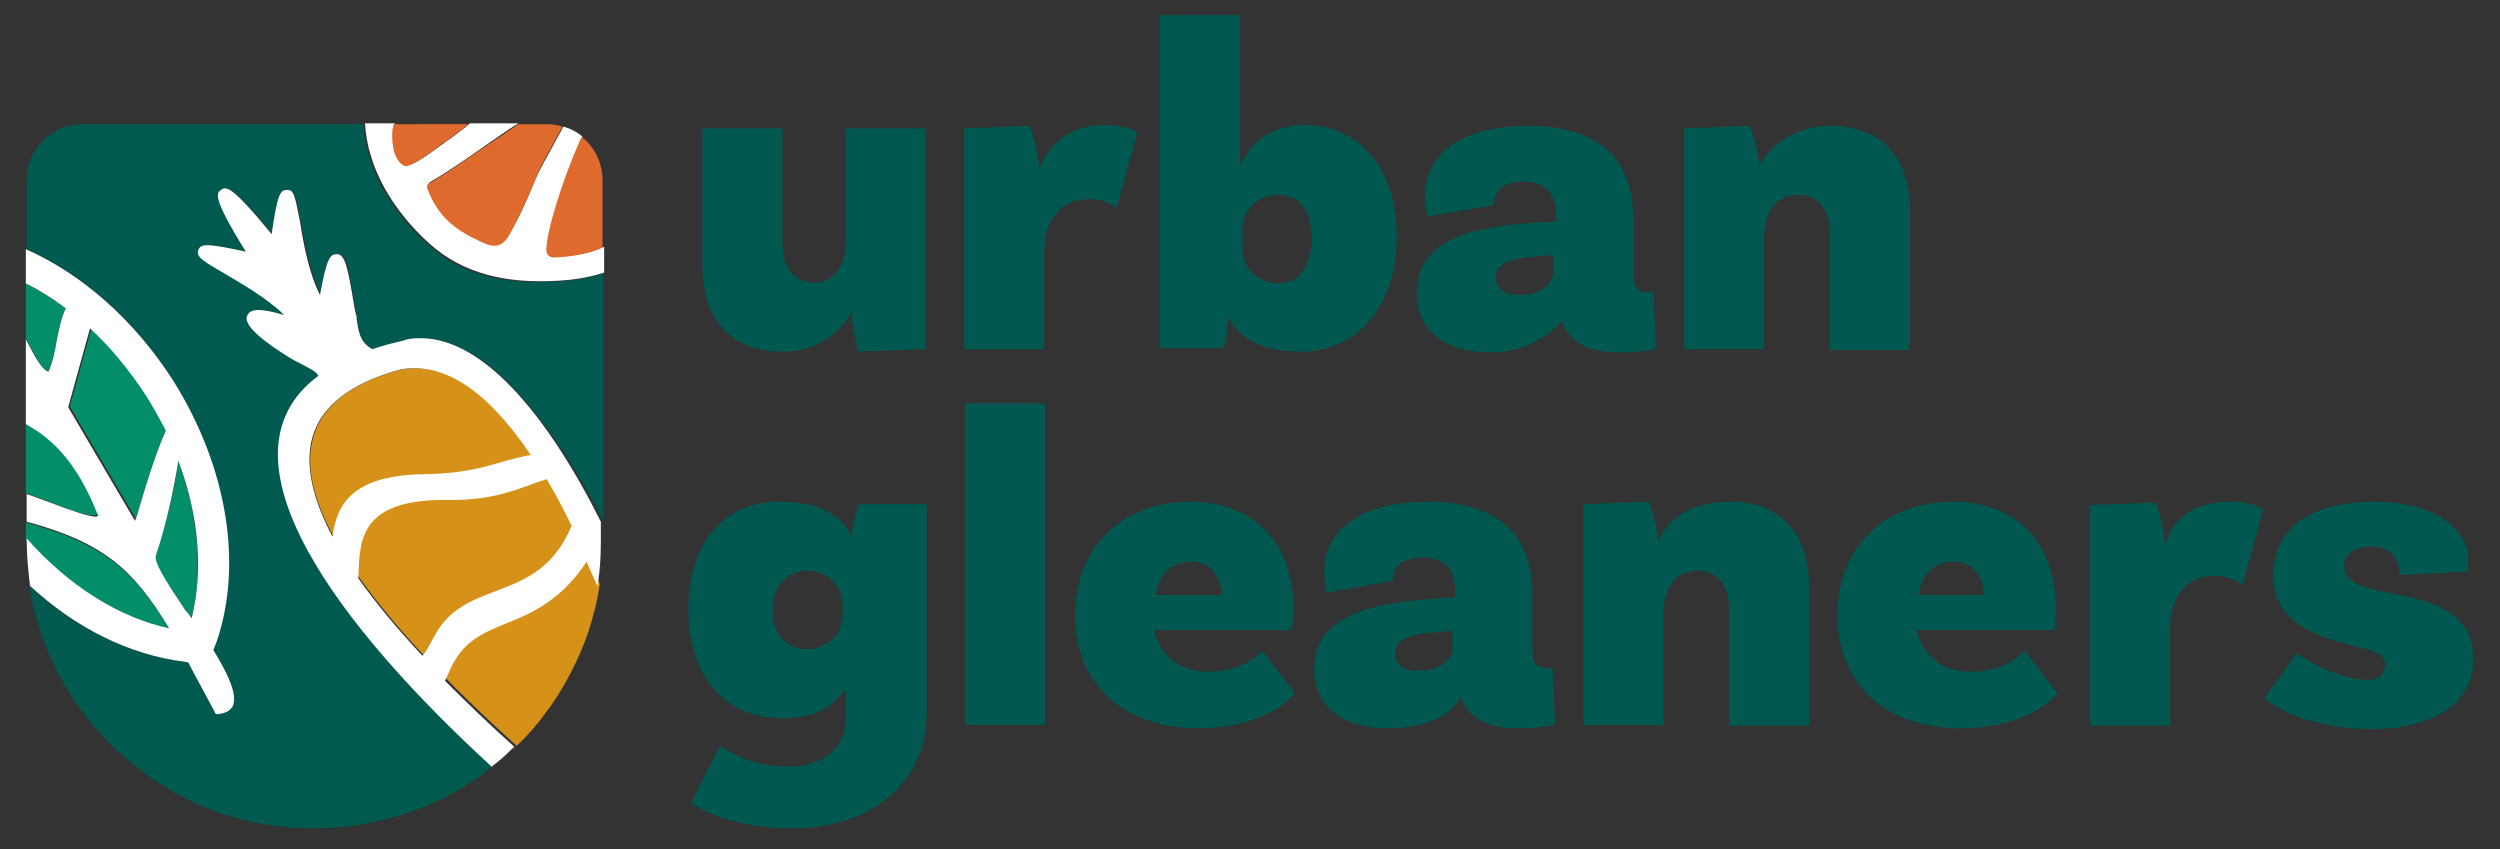 <?xml version="1.0" encoding="UTF-8"?>
<!-- Generator: Adobe Illustrator 26.3.1, SVG Export Plug-In . SVG Version: 6.00 Build 0)  -->
<svg xmlns="http://www.w3.org/2000/svg" xmlns:xlink="http://www.w3.org/1999/xlink" version="1.1" id="Layer_1" x="0px" y="0px" viewBox="0 0 300 101.9" style="enable-background:new 0 0 300 101.9;" xml:space="preserve">
<rect x="0" y="0" width="300" height="101.9" fill="#333333" stroke="none"/>
<style type="text/css">
	.st0{fill:#005850;}
	.st1{fill:#005A50;}
	.st2{fill:#D39000;}
	.st3{fill:#D69118;}
	.st4{fill:#FFFFFF;}
	.st5{fill:#038E6A;}
	.st6{fill:#DF6A2E;}
</style>
<g>
	<g>
		<g>
			<path class="st0" d="M103,42.2l8.1-0.3V15.4h-9.6V29c0,3-1.5,4.9-3.8,4.9c-2.4,0-3.8-1.7-3.8-4.8V15.4h-9.6v16.4     c0,9.4,6.6,10.4,9.4,10.4c6.5,0,8.5-4.8,8.5-4.8C102.1,38.4,102.6,40.7,103,42.2z"></path>
			<path class="st0" d="M130.6,23.9c1.3,0,2.4,0.3,3.4,1.1l2.5-9.1c-1.3-0.7-2.5-0.9-4-0.9c-6.4,0-7.8,5.4-7.8,5.4     c0-1-0.5-3.8-1.1-5.3l-7.9,0.3v26.5h9.6V30C125.4,26.3,127.4,23.9,130.6,23.9z"></path>
			<path class="st0" d="M156.1,42.2c6.8,0,11.5-5.6,11.5-13.6c0-10-5.9-13.6-10.9-13.6c-4.1,0-6.2,2-7.2,3.6l-0.7,1.2v-18h-9.6v40     h7.6c0.4-1.3,0.6-2.8,0.6-3.9C147.3,38,148.7,42.2,156.1,42.2z M149.1,27.4c0-2.1,1.7-4,4.3-4c2.6,0,4,1.9,4,5.3     c0,3.3-1.6,5.3-4,5.3c-2.1,0-4.3-1.6-4.3-4V27.4z"></path>
			<path class="st0" d="M187.4,38.5c0.9,2.6,3.1,3.8,7,3.8c2.1,0,3.7-0.3,4.3-0.5l-0.3-6.8c-0.2,0-0.4,0.1-0.6,0.1     c-1.1,0-1.8-0.6-1.8-1.8v-7.1c0-7.2-4.3-11.1-12.6-11.1c-7.7,0-12.4,3.2-12.4,8.4c0,1.1,0.2,2.1,0.3,2.5l8-1.4c0-0.1,0-0.2,0-0.3     c0-0.8,0.4-2.5,3.7-2.5c2.3,0,3.7,1.4,3.7,3.7v1.1l-0.4,0C178.1,27,170,28,170,35.2c0,4.4,3.3,7.1,8.9,7.1     C184.7,42.2,187.4,38.5,187.4,38.5z M186.4,32.5c0,1.9-1.8,2.9-4.3,2.9c-1.3,0-2.6-0.6-2.6-2.1c0-2.2,2.9-2.4,6.9-2.7V32.5z"></path>
			<path class="st0" d="M215.8,23.4c2.4,0,3.8,1.7,3.8,4.8v13.8h9.6V25.5c0-9.4-6.6-10.4-9.4-10.4c-6.5,0-8.7,4.8-8.7,4.8     c0-1-0.5-3.3-1.1-4.8l-7.9,0.3v26.5h9.6V28.3C211.7,25.2,213.3,23.4,215.8,23.4z"></path>
		</g>
		<g>
			<path class="st0" d="M111.1,60.5h-8c-0.6,1.5-1,3.5-1,3.9c0,0-1-4.2-8.6-4.2c-6.7,0-10.9,5-10.9,13c0,6.3,3,13,11.4,13     c3,0,5.3-0.9,6.8-2.7l0.7-0.8V86c0,4.4-3.6,6-6.7,6c-3.2,0-5.8-0.8-8.4-2.5l-3.5,6.9c1.6,1,5.5,3,12.2,3     c9.6,0,16.1-5.6,16.1-13.8V60.5z M101.1,73.9c0,2.1-1.8,4-4.2,4c-2.5,0-4.2-1.8-4.2-4.7c0-2.8,1.7-4.7,4.2-4.7     c2.1,0,4.2,1.6,4.2,4V73.9z"></path>
			<rect x="115.8" y="48.4" class="st0" width="9.6" height="38.6"></rect>
			<path class="st0" d="M151.5,78.1c-1.1,1-2.9,2.5-6.4,2.5c-4.2,0-5.8-2.5-6.5-4.5l-0.1-0.5h16.5c0.1-0.5,0.2-1.5,0.2-2.8     c0-7.6-4.8-12.6-12.3-12.6c-8.3,0-13.9,5.5-13.9,13.6c0,8.3,5.8,13.6,14.8,13.6c6.4,0,10.2-2.5,11.6-4.2L151.5,78.1z M143,67.4     c2.4,0,3.5,2,3.6,4h-7.9C139.2,68.4,141,67.4,143,67.4z"></path>
			<path class="st0" d="M175.3,83.6c0.9,2.6,3.1,3.8,7,3.8c2.1,0,3.7-0.3,4.3-0.5l-0.3-6.8c-0.2,0-0.4,0.1-0.6,0.1     c-1.1,0-1.8-0.6-1.8-1.8v-7.1c0-7.2-4.3-11.1-12.6-11.1c-7.7,0-12.4,3.2-12.4,8.4c0,1.1,0.2,2.1,0.3,2.5l8-1.4c0-0.1,0-0.2,0-0.3     c0-0.8,0.4-2.5,3.7-2.5c2.3,0,3.7,1.4,3.7,3.7v1.1l-0.4,0c-8.3,0.5-16.5,1.5-16.5,8.6c0,4.4,3.3,7.1,8.9,7.1     C173.8,87.4,175.3,83.6,175.3,83.6z M174.3,77.6c0,1.9-1.8,2.9-4.3,2.9c-1.3,0-2.6-0.6-2.6-2.1c0-2.2,2.9-2.4,6.9-2.7V77.6z"></path>
			<path class="st0" d="M203.7,68.5c2.4,0,3.8,1.7,3.8,4.8v13.8h9.6V70.6c0-9.4-6.6-10.4-9.4-10.4c-7.4,0-8.7,4.8-8.7,4.8     c0-1-0.5-3.3-1.1-4.8l-7.9,0.3v26.5h9.6V73.4C199.7,70.4,201.2,68.5,203.7,68.5z"></path>
			<path class="st0" d="M243,78.1c-1.1,1-2.9,2.5-6.4,2.5c-4.2,0-5.8-2.5-6.5-4.5l-0.1-0.5h16.5c0.1-0.5,0.2-1.5,0.2-2.8     c0-7.6-4.8-12.6-12.3-12.6c-8.3,0-13.9,5.5-13.9,13.6c0,8.3,5.8,13.6,14.8,13.6c6.4,0,10.2-2.5,11.6-4.2L243,78.1z M234.5,67.4     c2.4,0,3.5,2,3.6,4h-7.9C230.7,68.4,232.5,67.4,234.5,67.4z"></path>
			<path class="st0" d="M265.7,69.1c1.3,0,2.4,0.3,3.4,1.1l2.5-9.1c-1.3-0.7-2.5-0.9-4-0.9c-7.1,0-7.8,5.4-7.8,5.4     c0-1-0.5-3.8-1.1-5.3l-7.9,0.3v26.5h9.6V75.2C260.5,71.4,262.5,69.1,265.7,69.1z"></path>
			<path class="st0" d="M296.8,79.2c0-6.1-5.4-7.1-9.8-8c-3.1-0.6-5.7-1.1-5.7-3.3c0-1.1,0.9-2.3,3.3-2.3c2,0,3.3,1.2,3.3,3.1     c0,0.1,0,0.2,0,0.3l8.2-0.4c0.1-0.3,0.1-0.8,0.1-1.4c0-4.1-4.7-7-11.2-7c-7.8,0-12.2,3.2-12.2,8.8c0,6,5.5,7.4,9.6,8.5     c2.5,0.7,3.8,0.8,3.8,2.3c0,1.4-1.2,1.8-2,1.8c-3.6,0-7.5-2.5-8.6-3.2l-3.9,5.4c1,0.8,5,3.7,13.1,3.7     C292.2,87.4,296.8,84.3,296.8,79.2z"></path>
		</g>
	</g>
	<g>
		<g>
			<g>
				<path class="st0" d="M18.7,75c0.5,0.1,1,0.3,1.5,0.4c0,0,0,0,0,0C19.7,75.3,19.2,75.2,18.7,75z"></path>
				<path class="st0" d="M23,74.1L23,74.1c0.2-0.8,0.3-1.5,0.5-2.3C23.3,72.6,23.2,73.4,23,74.1z"></path>
				<path class="st0" d="M23.4,71.8c0.1-0.8,0.2-1.6,0.3-2.4C23.7,70.2,23.6,71,23.4,71.8z"></path>
				<path class="st1" d="M51.3,29.3c-4.3-3.9-7.4-9-7.7-14.4H9.9c-3.7,0-6.7,3-6.7,6.7v8.3c6.8,3,13,8.5,17.6,15.8      C27.2,55.9,29.1,67.6,26,77L25.6,78c1.7,2.8,3,5.4,2.3,6.7c-0.3,0.6-1,0.9-2,0.9L25,84c-0.9-1.6-1.7-3.1-2.4-4.5L22,79.4      c-6.5-0.8-13-4-18.5-9.1c1.9,11.9,9.9,21.8,20.7,26.4c4.1,1.8,8.7,2.7,13.5,2.7h0c4.8,0,9.3-1,13.5-2.7c2.9-1.2,5.5-2.8,7.9-4.7      c0,0,0,0,0,0c0,0,0,0,0,0c0,0,0,0,0,0c-18-16.5-34-37.1-20.8-46.9c-0.2-0.5-0.8-0.9-2-1.4c-0.5-0.3-1.1-0.6-1.8-1      c-5.4-3.4-5-4.4-4.7-4.9c0.3-0.7,1.2-0.9,4.4,0c-1.9-1.9-5-3.7-7.2-5c-2.6-1.5-3.4-2-3.1-2.8c0.3-0.7,0.6-0.9,5.7,0.2      c-4.1-6.6-3.5-7-3-7.4c0.5-0.4,1.1-0.8,6.1,5.3c0.7-5,1.1-5.2,1.8-5.3c0.9,0,1.1,0.9,1.6,3.8c0.5,2.6,1.2,6.3,2.4,8.8      c0.7-4.4,1.2-4.9,2-4.9c0,0,0,0,0,0c1.1,0,1.3,1.4,2.1,6.2l0.2,1c0,0.2,0.1,0.4,0.1,0.6c0.1,1.2,0.3,2.8,1.9,3.6      c1.1-0.4,2.3-0.7,3.6-1c0.5-0.2,1.1-0.3,1.6-0.3c7.8-0.5,15.8,9.2,22.4,21.9V32.8c-1.8,0.6-3.7,0.9-5.8,1      C60.8,34.1,55.5,33.2,51.3,29.3z"></path>
			</g>
			<g>
				<g>
					<path class="st2" d="M61.5,90c0.1-0.1,0.2-0.2,0.4-0.3C61.7,89.7,61.6,89.8,61.5,90z"></path>
					<path class="st2" d="M71.9,70.1c0.1-0.4,0.1-0.8,0.2-1.2C72,69.3,72,69.7,71.9,70.1z"></path>
					<path class="st3" d="M48.3,44.3L48.3,44.3c-6.5,1.7-10.1,4.7-10.9,9c-1.9,9.7,11.4,24.3,24.6,36.2c1.3-1.2,2.5-2.6,3.5-4       c0.7-0.9,1.3-1.8,1.9-2.8c1.7-2.9,3.1-6,3.9-9.3c0.3-1.1,0.5-2.2,0.7-3.4c0,0,0,0.1,0,0.1C64,51.6,56.2,43.1,48.3,44.3z"></path>
					<path class="st2" d="M72.2,66.8c0,0.1,0,0.2,0,0.3C72.2,67,72.2,66.9,72.2,66.8z"></path>
					<polygon class="st2" points="72.3,65.9 72.3,65.9 72.3,65.9      "></polygon>
					<path class="st2" d="M72.2,67.8c0,0.2,0,0.4-0.1,0.6C72.1,68.2,72.2,68,72.2,67.8z"></path>
				</g>
				<path class="st4" d="M49.9,40.6c-0.5,0-1.1,0.1-1.6,0.3c-1.3,0.3-2.5,0.6-3.6,1c-1.6-0.8-1.7-2.4-1.9-3.6c0-0.2,0-0.4-0.1-0.6      l-0.2-1c-0.8-4.8-1.1-6.2-2.1-6.2c0,0,0,0,0,0c-0.8,0-1.2,0.5-2,4.9c-1.3-2.5-2-6.2-2.4-8.8c-0.6-3-0.7-3.9-1.6-3.8      c-0.7,0-1.1,0.3-1.8,5.3c-5-6.1-5.5-5.7-6.1-5.3c-0.5,0.4-1.1,0.8,3,7.4c-5-1.1-5.4-0.9-5.7-0.2c-0.3,0.8,0.5,1.3,3.1,2.8      c2.2,1.3,5.3,3.1,7.2,5c-3.1-0.9-4-0.7-4.4,0c-0.2,0.4-0.7,1.5,4.7,4.9c0.6,0.4,1.2,0.7,1.8,1c1.1,0.6,1.8,0.9,2,1.4      c-13.2,9.8,2.8,30.4,20.8,46.9c0.2-0.1,0.3-0.3,0.5-0.4c0.8-0.6,1.5-1.3,2.2-2c-2.8-2.5-5.6-5.2-8.3-7.9      c0.2-0.4,0.3-0.7,0.5-1.1c3.1-7.4,10.3-3.9,16.5-13.2c0.4,1,0.9,2,1.3,3c0,0,0-0.1,0-0.1c0.3-1.7,0.4-3.5,0.4-5.3v-2.4      C65.7,49.8,57.7,40.1,49.9,40.6z M37.3,53.3c0.8-4.3,4.5-7.3,10.9-9l0,0c5.2-0.8,10.3,2.6,15.5,10.3c-3.7,0.6-6.1,2.2-12.7,2.3      c-8.7,0.1-10.6,3.6-11.1,7.5C37.8,60.4,36.7,56.6,37.3,53.3z M52.1,76.4c-0.5,0.9-0.9,1.7-1.4,2.3c-2.9-3.1-5.5-6.2-7.7-9.3      c0.2-4-0.3-9.5,10.5-9.4c6.3,0.1,9.1-1.6,12.1-2.5c1,1.7,2,3.5,3,5.6C64.6,72.7,55.8,69.2,52.1,76.4z"></path>
			</g>
			<g>
				<path class="st5" d="M5.6,44.4l0.2,0.1l0.1-0.2c0.4-0.9,0.7-2.1,0.9-3.5C7.1,39.4,7.4,38,7.9,37c0,0,0,0,0,0      c-0.4-0.3-0.7-0.5-1.1-0.8c-0.1,0-0.1-0.1-0.2-0.1c-0.3-0.2-0.6-0.4-0.9-0.6c-0.1-0.1-0.2-0.1-0.3-0.2c-0.3-0.2-0.6-0.4-0.9-0.5      c-0.1-0.1-0.2-0.1-0.3-0.2c-0.4-0.2-0.8-0.4-1.1-0.6v6.6C4.3,42.9,5,44.2,5.6,44.4z"></path>
				<path class="st5" d="M16.4,62c1.6-5.5,2.7-8.6,3.5-10.3c-0.1-0.3-0.3-0.6-0.4-0.9c-0.2-0.4-0.4-0.8-0.6-1.2      c-0.1-0.2-0.2-0.3-0.3-0.5c-0.3-0.5-0.6-1-0.9-1.5c0,0,0,0,0,0c-0.2-0.4-0.5-0.8-0.8-1.2c0-0.1-0.1-0.1-0.1-0.2      c-0.2-0.3-0.4-0.6-0.6-0.9c0-0.1-0.1-0.1-0.1-0.2c-0.2-0.3-0.5-0.6-0.7-0.9c0,0-0.1-0.1-0.1-0.1c-0.2-0.3-0.5-0.6-0.8-0.9      c0,0,0,0,0-0.1c-0.3-0.3-0.5-0.6-0.8-1c0,0,0,0,0,0c-0.9-1-1.8-1.9-2.7-2.8c0,0,0,0,0,0l-2.6,9.4l0,0.1l8,13.6L16.4,62z"></path>
				<path class="st5" d="M23.4,72.3c0-0.2,0.1-0.5,0.1-0.7c0-0.2,0.1-0.5,0.1-0.7c0-0.4,0.1-0.8,0.1-1.2c0-0.2,0-0.5,0-0.7      c0-0.2,0-0.5,0-0.7c0-0.2,0-0.5,0-0.7c0-0.4,0-0.8,0-1.2c0-0.3,0-0.5,0-0.8c0-0.2,0-0.5-0.1-0.7c0-0.3,0-0.5-0.1-0.8      c0-0.4-0.1-0.8-0.2-1.3c0-0.3-0.1-0.6-0.1-0.9c0-0.2-0.1-0.5-0.1-0.7c-0.1-0.3-0.1-0.6-0.2-0.9c-0.1-0.4-0.2-0.8-0.3-1.3      c-0.1-0.3-0.2-0.6-0.3-0.9c-0.1-0.2-0.1-0.4-0.2-0.7c-0.1-0.3-0.2-0.6-0.3-0.9c-0.1-0.4-0.3-0.8-0.4-1.2c0,0,0,0,0,0      c-0.4,3.1-1.3,7.2-2.7,11.4c-0.3,0.9,1.1,2.9,3.6,6.5c0.2,0.3,0.4,0.6,0.7,0.9c0.1-0.4,0.2-0.8,0.3-1.1      C23.3,72.7,23.3,72.5,23.4,72.3z"></path>
				<path class="st5" d="M4.5,66.1c0.2,0.2,0.5,0.5,0.7,0.7c0.1,0.1,0.3,0.3,0.4,0.4c0.2,0.2,0.4,0.4,0.6,0.6      c0.2,0.1,0.3,0.3,0.5,0.4c0.2,0.2,0.4,0.3,0.6,0.5c0.2,0.1,0.4,0.3,0.5,0.4c0.2,0.2,0.4,0.3,0.6,0.5C8.6,69.8,8.8,70,9,70.1      c0.2,0.1,0.4,0.3,0.5,0.4c0.2,0.1,0.4,0.3,0.6,0.4c0.2,0.1,0.3,0.2,0.5,0.3c0.2,0.2,0.5,0.3,0.7,0.5c0.1,0,0.1,0.1,0.2,0.1      c1,0.6,2,1.1,3,1.6c0.1,0,0.1,0.1,0.2,0.1c0.3,0.1,0.6,0.3,0.9,0.4c0.1,0,0.2,0.1,0.3,0.1c0.3,0.1,0.6,0.2,0.9,0.4      c0.1,0,0.2,0.1,0.3,0.1c0.3,0.1,0.6,0.2,0.9,0.3c0.1,0,0.2,0,0.2,0.1c0.3,0.1,0.6,0.2,0.9,0.3c0.1,0,0.1,0,0.2,0      c0.3,0.1,0.7,0.2,1,0.2c0,0,0,0,0,0C16,68.4,12.3,65.2,3.1,62.7v2c0.3,0.4,0.7,0.7,1,1.1C4.3,65.9,4.4,66,4.5,66.1z"></path>
				<path class="st5" d="M11.5,61.8l0.3-0.1l-0.1-0.2c-2.3-5.8-5-8.8-8.6-10.8v8.5c1,0.3,1.9,0.7,2.8,1C8.6,61.3,10.7,62,11.5,61.8z      "></path>
			</g>
			<path class="st4" d="M25.6,78L26,77c3.2-9.4,1.2-21.1-5.2-31.3C16.2,38.5,9.9,32.9,3.1,29.9V34c1.6,0.8,3.2,1.8,4.8,3     c-0.5,1-0.8,2.4-1.1,3.9c-0.2,1.3-0.5,2.6-0.9,3.5l-0.1,0.2l-0.2-0.1c-0.6-0.3-1.4-1.6-2.5-3.8v10.2c3.5,1.9,6.3,5,8.6,10.8     l0.1,0.2l-0.3,0.1C10.7,62,8.6,61.3,6,60.3c-0.9-0.3-1.8-0.7-2.8-1v3.3c9.2,2.5,12.8,5.7,17.1,12.8c-6-1.3-12.1-5.1-17.1-10.8     v0.2c0,1.9,0.2,3.7,0.4,5.5c5.5,5.1,12,8.3,18.5,9.1l0.5,0.1c0.7,1.4,1.5,2.8,2.4,4.5l0.9,1.7c1,0,1.7-0.4,2-0.9     C28.6,83.4,27.3,80.8,25.6,78z M16.2,62.5l-8-13.6l0-0.1l2.6-9.4c2.5,2.3,4.8,5.1,6.8,8.2c0.8,1.3,1.6,2.7,2.3,4.1     c-0.8,1.7-1.9,4.8-3.5,10.3L16.2,62.5z M18.7,66.7c1.4-4.2,2.2-8.3,2.7-11.4c2.5,6.6,3,13.3,1.6,18.9c-0.2-0.3-0.4-0.6-0.7-0.9     C19.8,69.6,18.5,67.5,18.7,66.7z"></path>
			<g>
				<path class="st4" d="M65.7,30.3c-0.1-0.3-0.1-0.6,0-0.9c0.3-2.9,2.5-9.3,4.2-13c-0.7-0.6-1.5-1-2.3-1.2      c-0.4,0.8-0.9,1.6-1.3,2.4c-0.9,1.6-1.7,3.1-2.1,4c-0.9,2.2-1.7,4.1-2.7,5.8c-1,1.8-1.7,2.5-3.6,1.6c-3-1.4-5.2-2.9-6.5-6.2      c-0.1-0.2-0.1-0.4-0.1-0.6c0.1-0.1,0.2-0.3,0.4-0.4c1.7-1,4.1-2.6,6.5-4.3c1.3-0.9,2.7-1.9,4-2.7h-5.8c-0.2,0.2-0.4,0.3-0.6,0.5      c-0.9,0.7-1.8,1.4-2.3,1.7c-0.1,0.1-0.4,0.3-0.7,0.5c-0.9,0.7-3.5,2.6-4.1,2.3c-1.5-0.7-1.5-3.3-1.4-4.4c0-0.2,0-0.4,0.1-0.6      h-3.6c0.3,5.4,3.4,10.5,7.7,14.4c4.2,3.8,9.5,4.8,15.2,4.5c2.1-0.1,4-0.4,5.8-1v-3.1c-1.5,0.7-3.4,1.1-5.8,1.2      C66.2,30.9,65.8,30.7,65.7,30.3z"></path>
			</g>
		</g>
		<g>
			<g>
				<path class="st6" d="M66.2,17.6c0.4-0.8,0.9-1.6,1.3-2.4c-0.6-0.2-1.3-0.3-1.9-0.3h-3.4c-1.3,0.9-2.6,1.8-4,2.7      c-2.5,1.7-4.8,3.3-6.5,4.3c-0.2,0.1-0.4,0.2-0.4,0.4c-0.1,0.2,0,0.4,0.1,0.6c1.3,3.3,3.4,4.8,6.5,6.2c1.9,0.9,2.7,0.2,3.6-1.6      c0.9-1.8,1.8-3.7,2.7-5.8C64.5,20.7,65.3,19.2,66.2,17.6z"></path>
				<path class="st6" d="M47.2,14.9c0,0.2,0,0.4-0.1,0.6c-0.1,1.1-0.1,3.6,1.4,4.4c0.7,0.3,3.2-1.6,4.1-2.3c0.3-0.3,0.6-0.5,0.7-0.5      c0.5-0.3,1.4-1,2.3-1.7c0.2-0.2,0.4-0.3,0.6-0.5H47.2z"></path>
			</g>
			<path class="st6" d="M72.3,21.6c0-2.1-1-4-2.5-5.2c-1.7,3.7-3.9,10-4.2,13c0,0.3-0.1,0.6,0,0.9c0.1,0.4,0.5,0.6,0.9,0.6     c2.4-0.1,4.3-0.5,5.8-1.2V21.6z"></path>
		</g>
	</g>
</g>
</svg>
